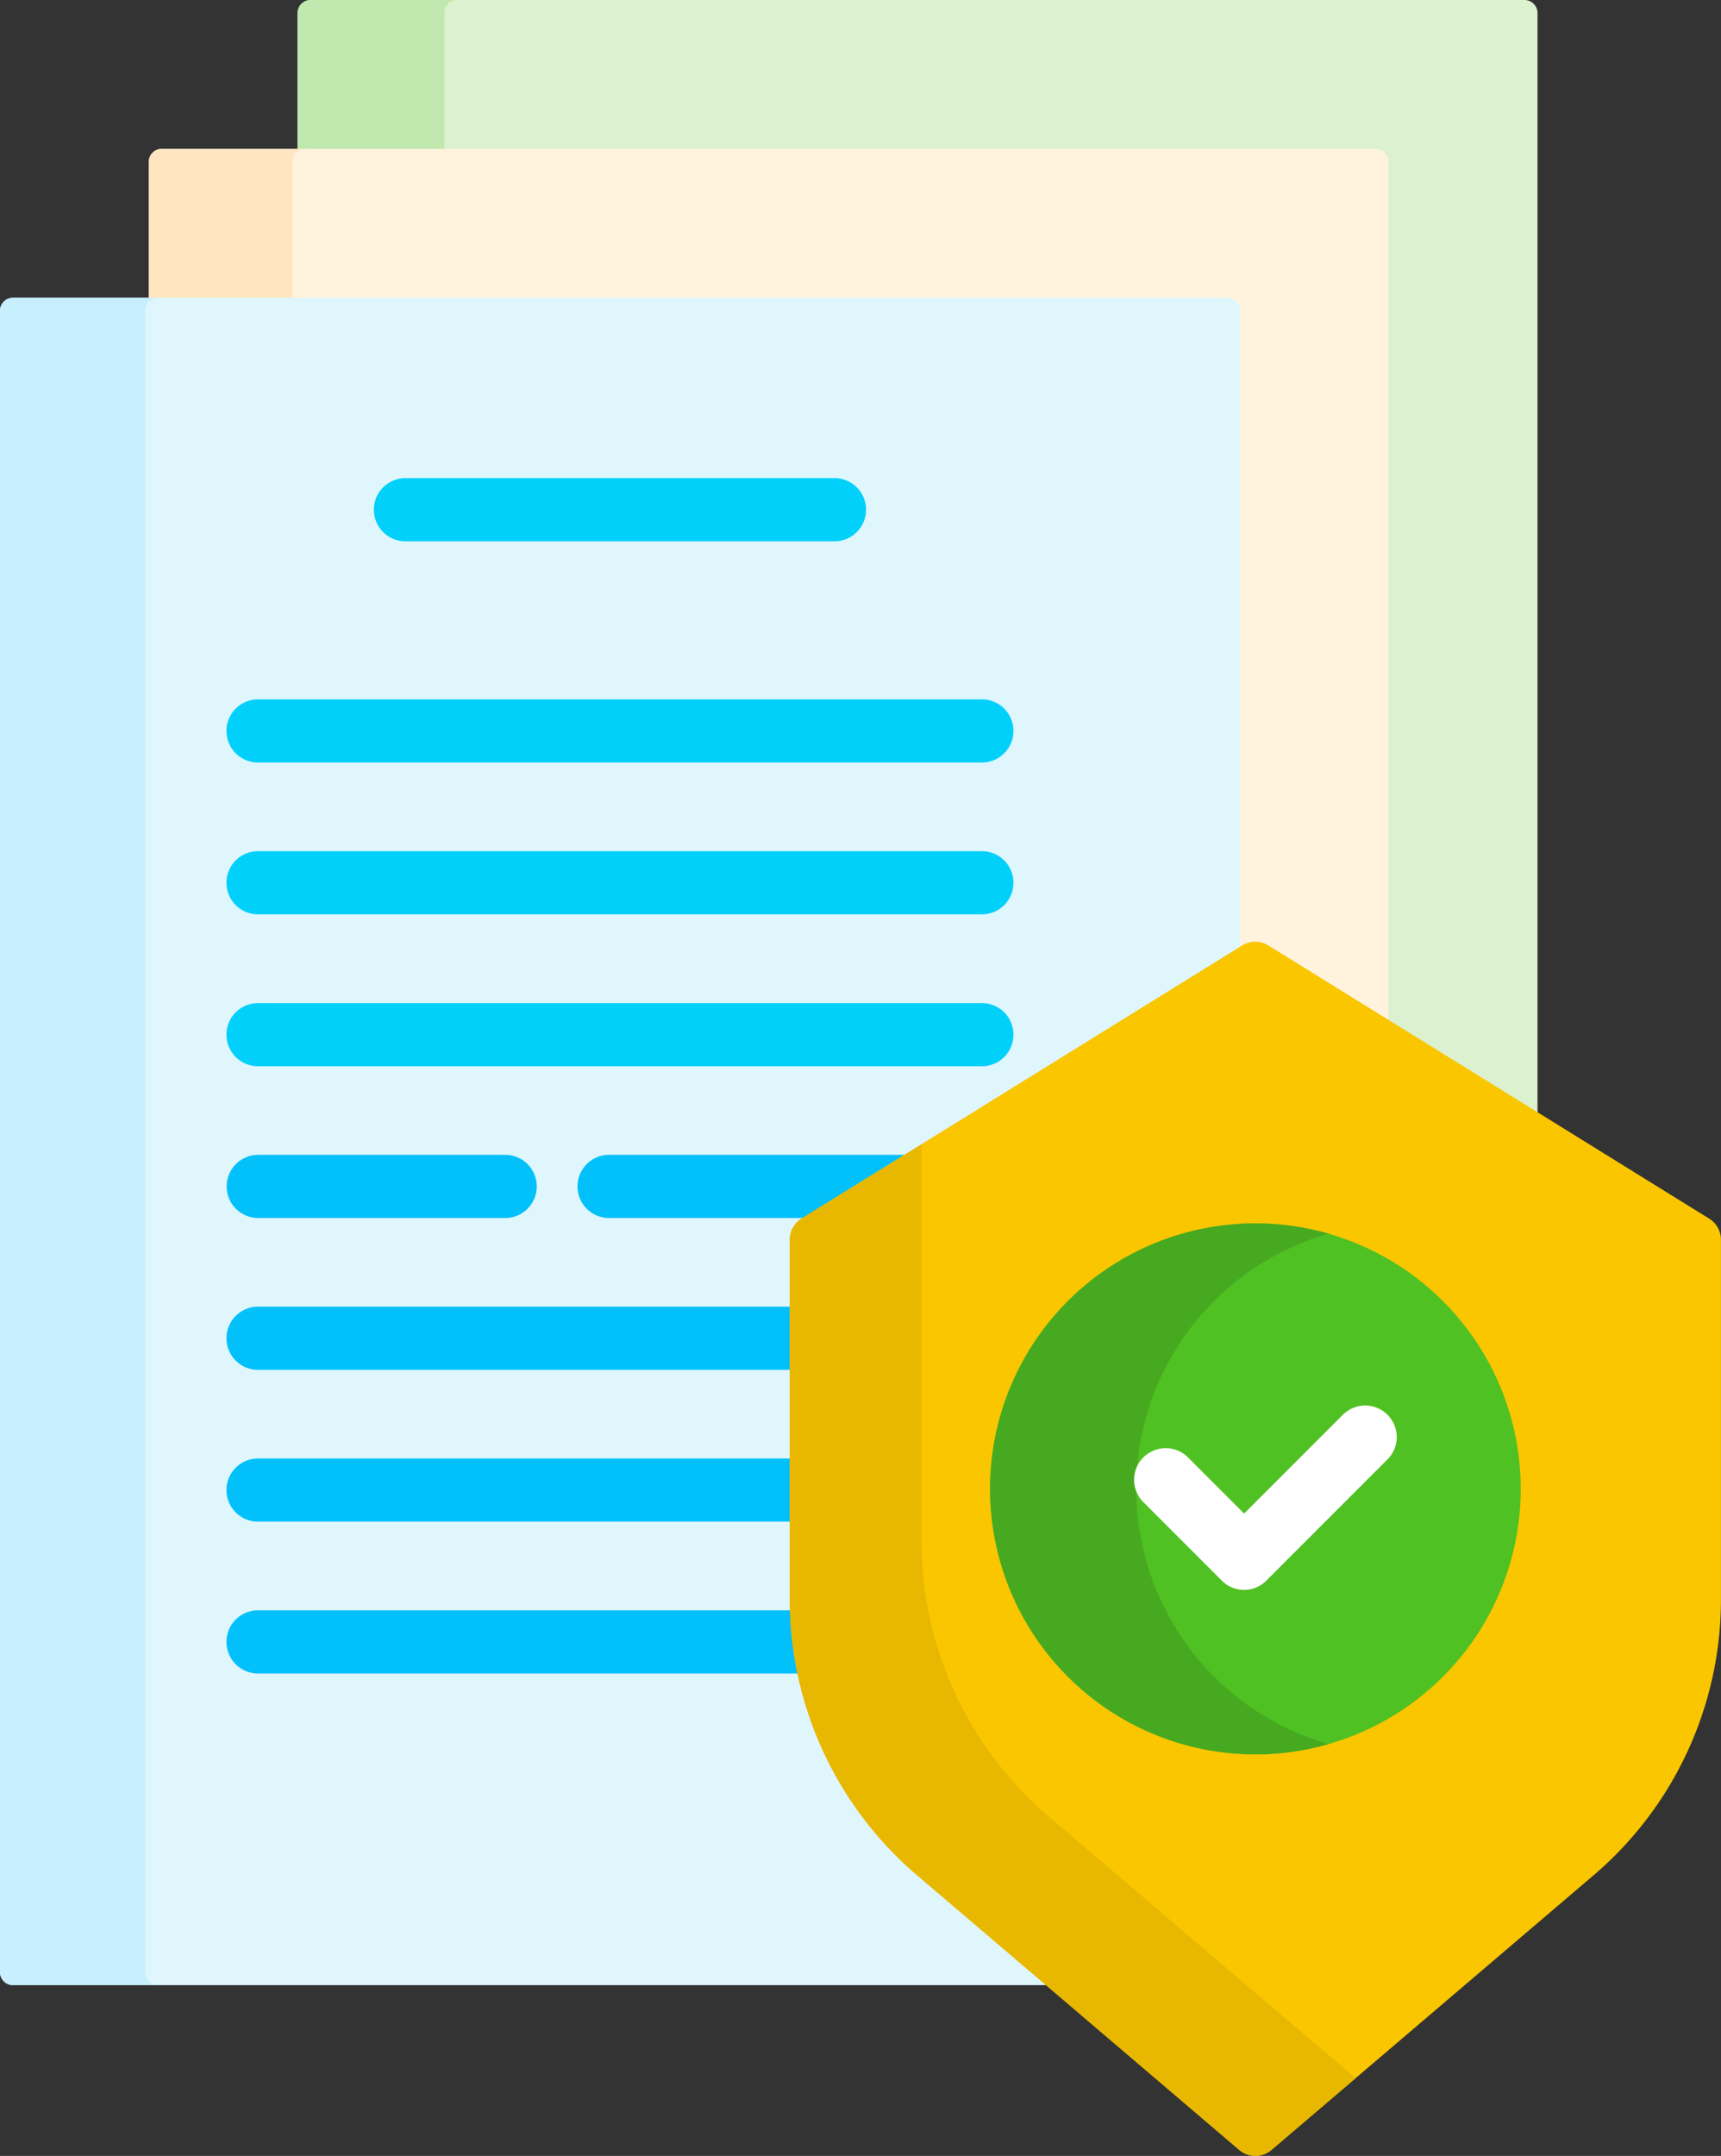 <svg xmlns="http://www.w3.org/2000/svg" width="43.622" height="54.613" viewBox="0 0 43.622 54.613">
  <rect x="0" y="0" width="43.622" height="54.613" fill="#333333" stroke="none"/>
  <g id="compliant" transform="translate(-51.52)">
    <g id="Group_35703" data-name="Group 35703" transform="translate(51.52 0)">
      <path id="Path_11802" data-name="Path 11802" d="M149.561,3.878a.223.223,0,0,1,.223.223V25.9l3.878,2.4V.33a.33.33,0,0,0-.33-.33H122.564a.33.33,0,0,0-.33.33V3.878h27.327Z" transform="translate(-114.691 0)" fill="#dbf1d0"/>
      <path id="Path_11803" data-name="Path 11803" d="M125.954,3.878V.33a.33.33,0,0,1,.33-.33h-3.719a.33.33,0,0,0-.33.33V3.878h3.719Z" transform="translate(-114.692 0)" fill="#c1e9af"/>
      <path id="Path_11804" data-name="Path 11804" d="M114.2,39.234a.223.223,0,0,1,.223.223V55.765l.225-.139a.522.522,0,0,1,.55,0l3.1,1.922V35.686a.33.33,0,0,0-.33-.33H87.207a.33.33,0,0,0-.33.33v3.548Z" transform="translate(-83.106 -31.585)" fill="#fff3de"/>
      <path id="Path_11805" data-name="Path 11805" d="M90.522,39.234V35.686a.33.33,0,0,1,.33-.33H87.207a.33.33,0,0,0-.33.33v3.548Z" transform="translate(-83.106 -31.585)" fill="#ffe5c2"/>
      <path id="Path_11806" data-name="Path 11806" d="M74.835,110.593a9.062,9.062,0,0,1-3.189-6.907v-9.11a.519.519,0,0,1,.247-.444l11.055-6.847V71.044a.33.33,0,0,0-.33-.33H51.85a.33.33,0,0,0-.33.33v42.083a.33.33,0,0,0,.33.33H78.195Z" transform="translate(-51.52 -63.171)" fill="#dff6fd"/>
      <g id="Group_35702" data-name="Group 35702" transform="translate(0 7.543)">
        <path id="Path_11807" data-name="Path 11807" d="M55.2,113.126V71.043a.33.33,0,0,1,.33-.33H51.85a.33.33,0,0,0-.33.33v42.083a.33.33,0,0,0,.33.33h3.68A.33.33,0,0,1,55.2,113.126Z" transform="translate(-51.52 -70.713)" fill="#c8effe"/>
      </g>
    </g>
    <g id="Group_35704" data-name="Group 35704" transform="translate(60.996 12.112)">
      <path id="Path_11808" data-name="Path 11808" d="M152.037,115.146H141.161a.8.8,0,1,1,0-1.6h10.876a.8.8,0,1,1,0,1.6Z" transform="translate(-140.361 -113.546)" fill="#01d0fb"/>
    </g>
    <g id="Group_35705" data-name="Group 35705" transform="translate(57.26 17.716)">
      <path id="Path_11809" data-name="Path 11809" d="M124.483,167.685H106.135a.8.8,0,0,1,0-1.6h18.348a.8.8,0,0,1,0,1.6Z" transform="translate(-105.335 -166.085)" fill="#01d0fb"/>
    </g>
    <g id="Group_35706" data-name="Group 35706" transform="translate(57.26 21.562)">
      <path id="Path_11810" data-name="Path 11810" d="M124.483,203.742H106.135a.8.8,0,0,1,0-1.6h18.348a.8.8,0,0,1,0,1.6Z" transform="translate(-105.335 -202.142)" fill="#01d0fb"/>
    </g>
    <g id="Group_35707" data-name="Group 35707" transform="translate(57.26 25.408)">
      <path id="Path_11811" data-name="Path 11811" d="M124.483,239.8H106.135a.8.8,0,1,1,0-1.6h18.348a.8.8,0,0,1,0,1.6Z" transform="translate(-105.335 -238.198)" fill="#01d0fb"/>
    </g>
    <g id="Group_35708" data-name="Group 35708" transform="translate(57.26 29.254)">
      <path id="Path_11812" data-name="Path 11812" d="M112.4,275.854h-6.26a.8.8,0,0,1,0-1.6h6.26a.8.8,0,0,1,0,1.6Z" transform="translate(-105.335 -274.254)" fill="#01c0fa"/>
    </g>
    <g id="Group_35709" data-name="Group 35709" transform="translate(57.26 29.254)">
      <path id="Path_11813" data-name="Path 11813" d="M197.242,274.254H189.55a.8.8,0,0,0,0,1.6h5.109Z" transform="translate(-179.852 -274.254)" fill="#01c0fa"/>
      <path id="Path_11814" data-name="Path 11814" d="M119.722,310.311H106.136a.8.8,0,0,0,0,1.6h13.586Z" transform="translate(-105.336 -306.465)" fill="#01c0fa"/>
      <path id="Path_11815" data-name="Path 11815" d="M119.722,346.367H106.136a.8.8,0,0,0,0,1.6h13.586Z" transform="translate(-105.336 -338.675)" fill="#01c0fa"/>
      <path id="Path_11816" data-name="Path 11816" d="M119.726,382.423H106.135a.8.8,0,0,0,0,1.6h13.782A9.088,9.088,0,0,1,119.726,382.423Z" transform="translate(-105.335 -370.885)" fill="#01c0fa"/>
    </g>
    <g id="Group_35710" data-name="Group 35710" transform="translate(71.54 23.856)">
      <path id="Path_11817" data-name="Path 11817" d="M239.206,231.2v9.11a9.182,9.182,0,0,0,3.226,6.988l8.167,6.96a.629.629,0,0,0,.815,0l8.167-6.96a9.182,9.182,0,0,0,3.226-6.988V231.2a.629.629,0,0,0-.3-.534l-11.173-6.92a.629.629,0,0,0-.662,0l-11.173,6.92A.629.629,0,0,0,239.206,231.2Z" transform="translate(-239.206 -223.653)" fill="#fac600"/>
    </g>
    <g id="Group_35712" data-name="Group 35712" transform="translate(71.54 28.989)">
      <g id="Group_35711" data-name="Group 35711" transform="translate(0)">
        <path id="Path_11818" data-name="Path 11818" d="M245.767,288.8a9.182,9.182,0,0,1-3.226-6.988V271.773l-3.038,1.881a.629.629,0,0,0-.3.534v9.11a9.182,9.182,0,0,0,3.226,6.988l8.167,6.96a.629.629,0,0,0,.815,0l2.134-1.818Z" transform="translate(-239.205 -271.773)" fill="#e8b800"/>
      </g>
    </g>
    <g id="Group_35713" data-name="Group 35713" transform="translate(76.616 30.991)">
      <circle id="Ellipse_95" data-name="Ellipse 95" cx="6.725" cy="6.725" r="6.725" fill="#4fc123"/>
    </g>
    <g id="Group_35714" data-name="Group 35714" transform="translate(76.616 30.991)">
      <path id="Path_11819" data-name="Path 11819" d="M290.5,297.267a6.726,6.726,0,0,1,4.873-6.465,6.725,6.725,0,1,0,0,12.929A6.727,6.727,0,0,1,290.5,297.267Z" transform="translate(-286.795 -290.542)" fill="#47a920"/>
    </g>
    <g id="Group_35715" data-name="Group 35715" transform="translate(80.266 35.592)">
      <path id="Path_11820" data-name="Path 11820" d="M323.8,338.357a.8.8,0,0,1-.566-.234l-1.989-1.989A.8.8,0,1,1,322.376,335l1.423,1.423,2.517-2.517a.8.8,0,0,1,1.131,1.131l-3.082,3.082A.8.8,0,0,1,323.8,338.357Z" transform="translate(-321.01 -333.674)" fill="#fff"/>
    </g>
  </g>
</svg>
